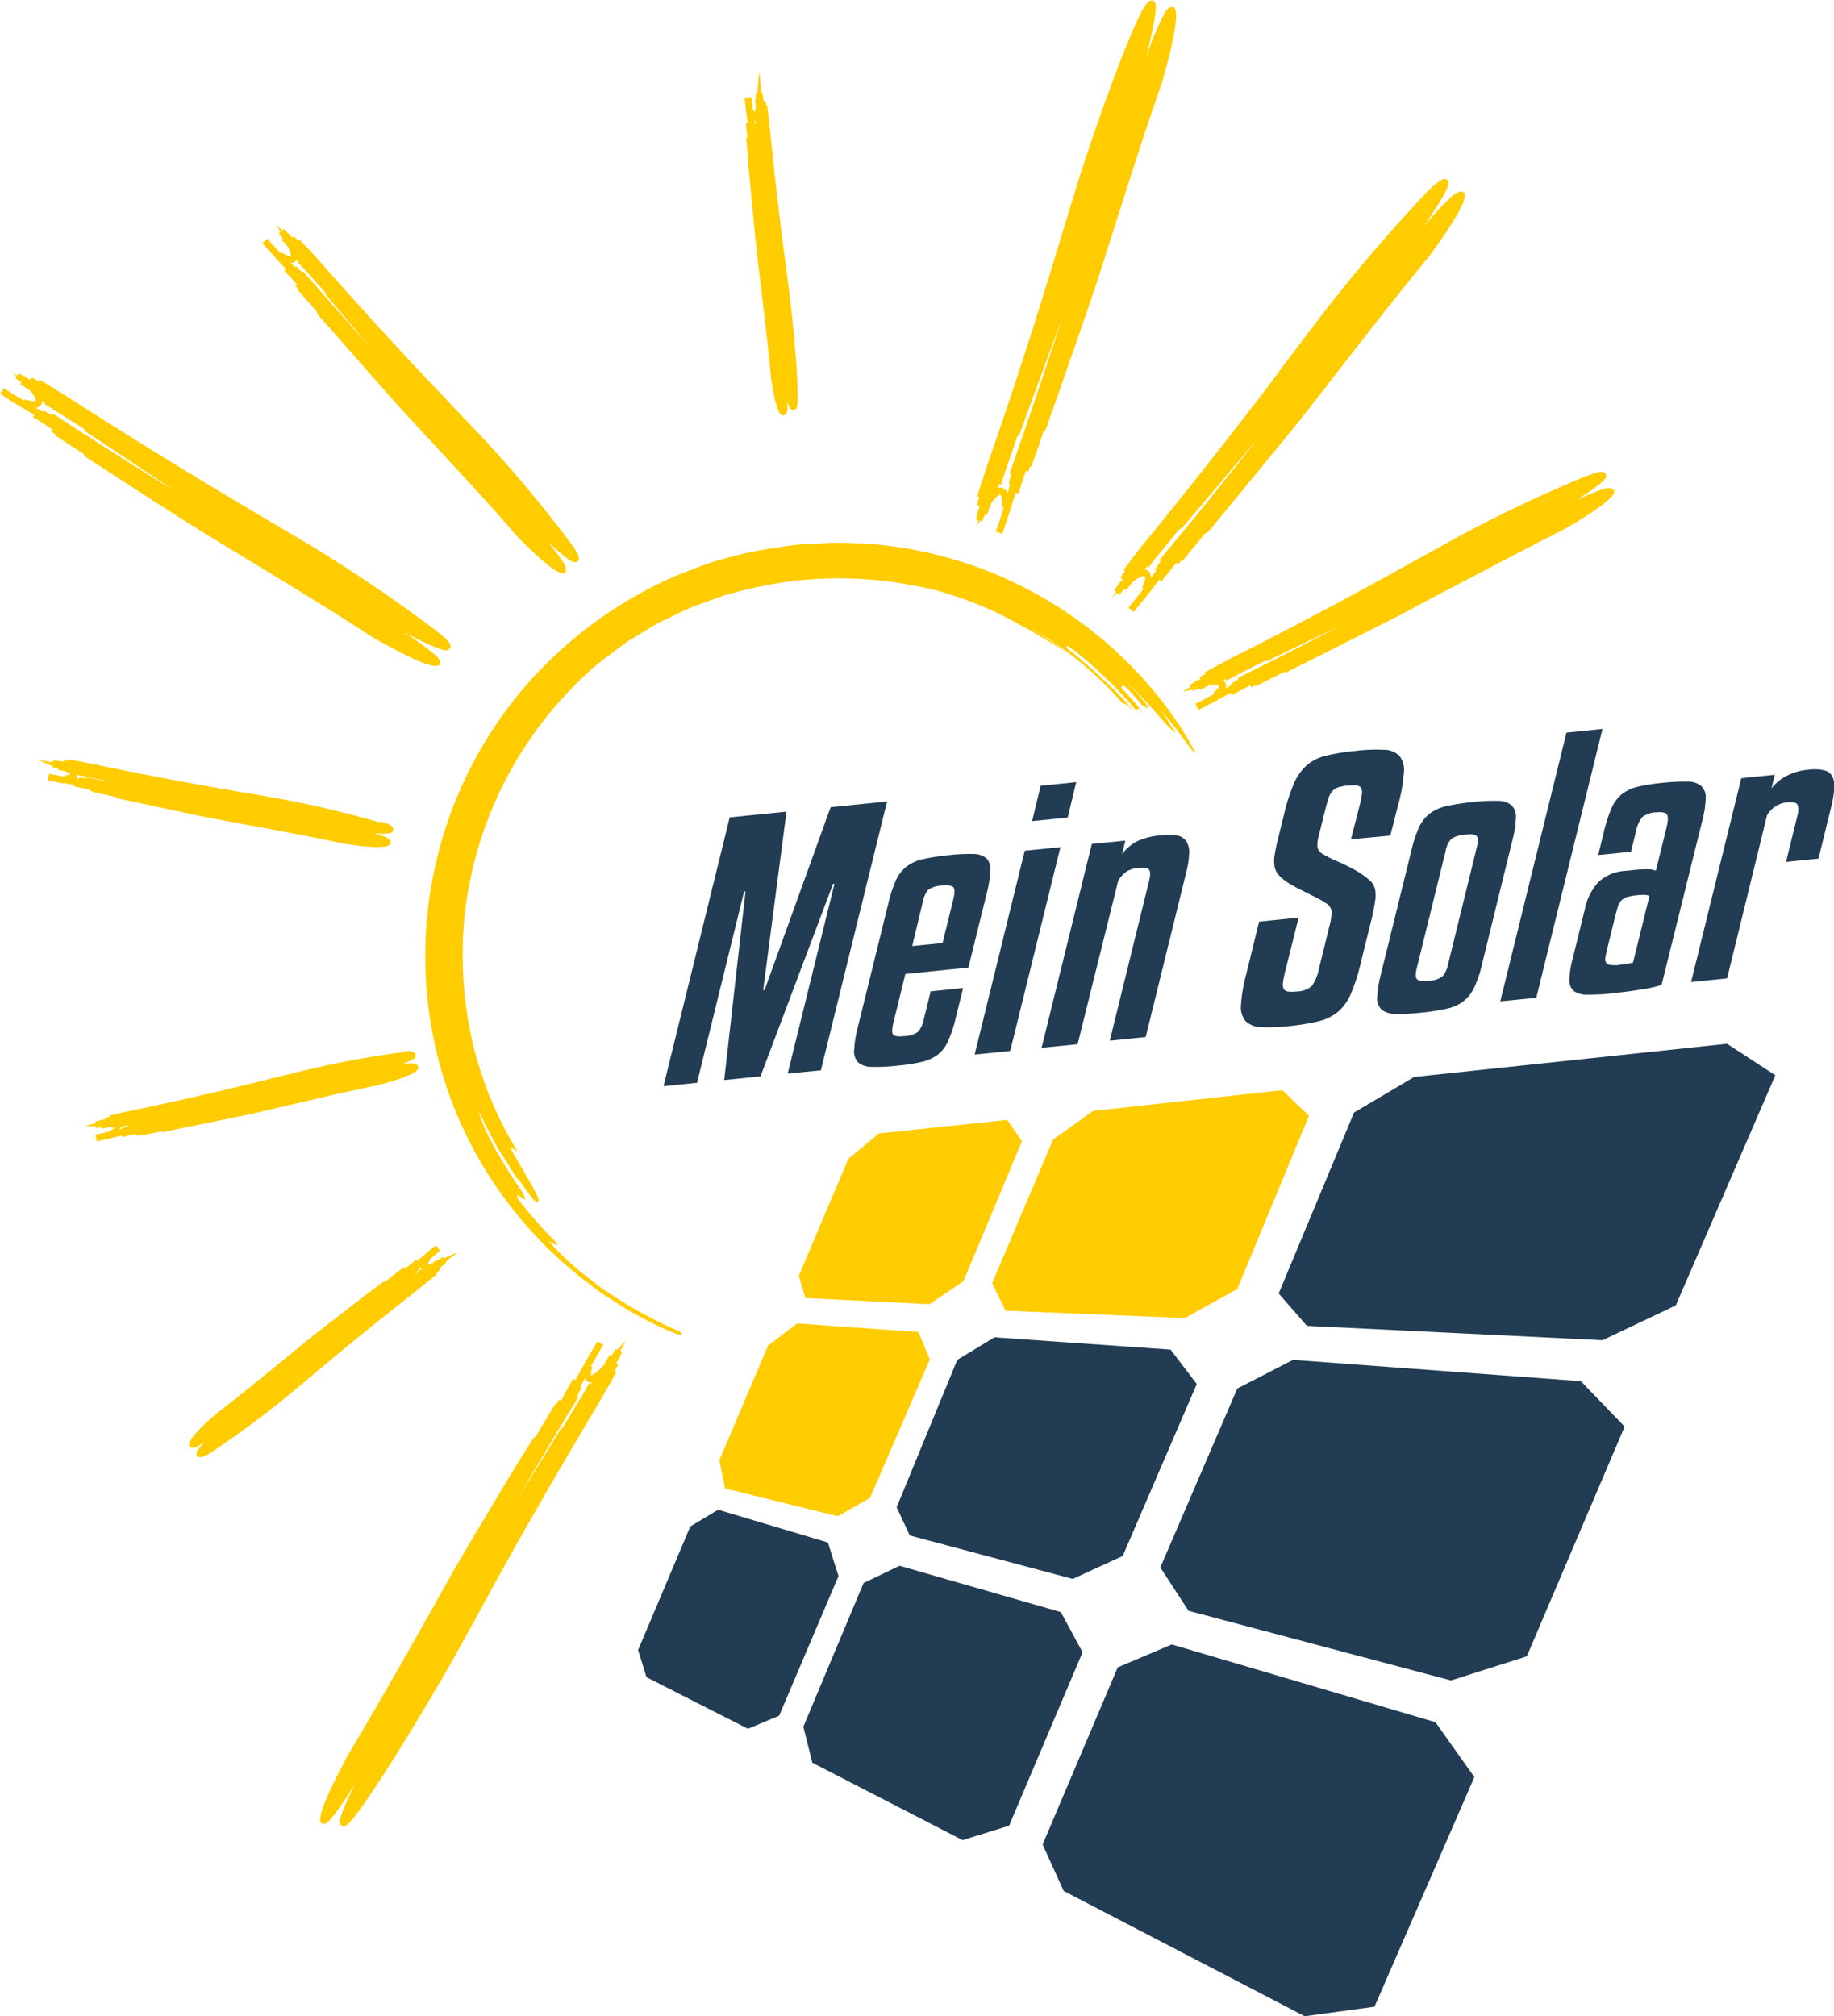 <svg id="Ebene_1" data-name="Ebene 1" xmlns="http://www.w3.org/2000/svg" viewBox="0 0 214.44 235.74"><defs><style>.cls-1{fill:#fc0;}.cls-2{fill:#213c53;}</style></defs><title>logo-meinsolar</title><path class="cls-1" d="M145.3,96.45a47.21,47.21,0,0,0-11.85-1.71A45.52,45.52,0,0,0,121,96.31l-1.55.4-1.49.54c-1,.39-2,.68-3,1.14l-2.85,1.37a10.16,10.16,0,0,0-1.37.76l-1.34.81-1.33.81c-.43.28-.83.62-1.24.92-.81.62-1.64,1.22-2.43,1.85a45.89,45.89,0,0,0-4.2,4.16A45.05,45.05,0,0,0,89,134.62a46.28,46.28,0,0,0,.93,14.2,43.51,43.51,0,0,0,5.28,12.89c-.16.1-1.21-1.08-.47.28,3.13,5.34,3.14,5.42,2.8,5.68s-2.84-3.81-2.07-2.41c-.74-.94-1.4-2.16-2.15-3.28s-1.27-2.31-1.76-3.17c-.84-1.8-1.23-2.51-.35-.27a13,13,0,0,0,.82,1.77,28,28,0,0,0,1.38,2.49c1,1.73,2.2,3.34,2.57,4.07.74,1.47-1.39-1-.65.49a47.92,47.92,0,0,0,4.31,4.91c1,1.3-1.54-.79-.38.39a35.21,35.21,0,0,0,2.89,2.77c.52.49,1.13.9,1.71,1.37s1.18.95,1.85,1.36a51.2,51.2,0,0,0,8.53,4.66c0,.08.3.32.27.4s-.42,0-2-.68a52.4,52.4,0,0,1-4.87-2.55l-2.31-1.5c-.77-.5-1.47-1.09-2.22-1.64a47.37,47.37,0,0,1-7.89-7.68,47.42,47.42,0,0,1-9.63-19.79A48.44,48.44,0,0,1,96,107.52a49.41,49.41,0,0,1,17.91-13.15l2.63-1a23,23,0,0,1,2.66-.87,43,43,0,0,1,5.46-1.22l2.77-.42c.93-.1,1.86-.12,2.79-.17s1.87-.13,2.8-.11l2.79.09a48.11,48.11,0,0,1,37.07,21.65c1.75,2.89,1.84,3.28,1.19,2.47-.33-.41-.86-1.13-1.49-2s-1.44-1.81-2.23-2.78c1,1.29.83,1.45,1.85,2.75-.1.07-.74-.5-1.81-1.74s-2.74-3-5.07-5.32c.61.54,1.12,1.18,1.69,1.76l.83.9.77.94c1,1.32-.22.17-.35.29l-.75-.91-.71-.76a3.62,3.62,0,0,0-.74-.68l-.26.25c.53.59,1.37,1.44,2.1,2.39l1.11,1.35.83,1.18a13.86,13.86,0,0,0-2-2.47l-.29.23-.8-.95-.93-1-1-1.06-1.06-1-1.06-1-1.09-.93a20.38,20.38,0,0,0-2.07-1.6l-.16.22c.63.47,1.31,1,2,1.64l1.1.92,1.06,1,1.07,1,1,1c.32.33.63.66.92,1l.79,1c-1.05-1.16-1.15-1.07-1.28-1a41.1,41.1,0,0,0-10.79-8.82c1.31.83,2.64,1.65,3.87,2.6-.7-.37-1.58-1-2.65-1.58-.53-.31-1.07-.68-1.68-1l-1.85-1a40.3,40.3,0,0,0-7.68-3.14" transform="translate(-34.72 -27.12)"/><polygon class="cls-2" points="91.1 200.6 87.46 202.13 75.59 196.1 74.61 192.92 80.71 178.48 83.97 176.52 96.8 180.35 98.04 184.27 91.1 200.6"/><polygon class="cls-1" points="97.95 177.28 101.73 175.13 108.72 158.95 107.38 155.74 93.21 154.74 89.81 157.32 84.11 170.72 84.78 174.03 97.95 177.28"/><polygon class="cls-1" points="108.67 152.49 112.65 149.8 119.49 133.43 117.77 130.94 102.78 132.52 99.19 135.49 93.4 149.18 94.17 151.77 108.67 152.49"/><polygon class="cls-2" points="126.58 193.18 124.04 188.49 105.18 183.07 100.97 185.09 93.93 201.89 94.98 206.1 112.55 215.15 117.99 213.46 126.58 193.18"/><polygon class="cls-2" points="149.51 151.24 152.81 155.02 187.37 156.7 195.94 152.63 207.58 125.72 201.93 122.04 165.35 125.92 158.32 130.08 149.51 151.24"/><polygon class="cls-1" points="116 150.04 117.58 153.25 138.54 154.11 144.67 150.71 153.05 130.46 149.94 127.46 127.82 129.89 123.13 133.24 116 150.04"/><polygon class="cls-2" points="137.01 192.27 130.69 194.95 121.91 215.66 124.37 221.09 152.55 235.74 160.71 234.63 172.39 207.78 167.84 201.36 137.01 192.27"/><polygon class="cls-2" points="151.18 159 144.67 162.35 135.67 183.27 138.97 188.34 169.66 196.48 178.52 193.66 189.96 166.8 184.84 161.49 151.18 159"/><polygon class="cls-2" points="116.28 156.36 111.93 159 104.84 176.23 106.38 179.53 125.43 184.61 131.27 181.93 139.93 161.82 136.87 157.8 116.28 156.36"/><path class="cls-1" d="M171.93,28c-.45-.22-.82.32-1,.58a34.35,34.35,0,0,0-2.21,5.28c1.58-6.36,1.18-6.52.79-6.66s-.82.26-1.63,1.93c-2.24,4.68-5.51,14.25-6.93,18.65h0q-1.29,4.2-2.56,8.4l-.35,1.14c-2.44,8-5,15.93-7.69,23.61-.37,1.09-.71,2.15-1.05,3.22l-.32,1,.23.08-.27.91.32.1,0,.1-.05.16a7.57,7.57,0,0,0-.31,1.1l-.08.26.32.12-.16.48,0-.06,0,.13.33-.52.27.06.12-.38.19-.42.24.08.43-1.3a6.05,6.05,0,0,1,.41-.55,2.34,2.34,0,0,1,.36-.35c.25-.21.35-.19.35-.19s.14.15.19.47a3.42,3.42,0,0,1,0,1l.21,0c0,.13-.07.25-.09.29-.25.84-.53,1.72-.83,2.54l.74.27c.32-.85.59-1.7.87-2.57.22-.67.46-1.45.71-2.22l.32.1.12-.38c.21-.68.44-1.4.65-2l.11-.3.28.09.21-.59.14,0c.48-1.37,1-2.74,1.42-4.11.21,0,.31-.33.46-.76l1.2-3.41c1.5-4.3,3-8.55,4.47-12.92.61-1.87,1.23-3.83,1.87-5.84,1.93-6.09,3.93-12.39,5.86-17.85,0-.09,2.47-8.25,1.36-8.79M152.16,84.3a.87.87,0,0,0-.76-.14l.15-.45.22.07.12-.39c.19-.58.38-1.19.58-1.75.4-1.16.81-2.34,1.21-3.52.2-.05.3-.34.44-.74,1.08-3,2.2-6,3.32-9.07.57-1.51,1.12-3,1.68-4.56-2,6-4,12.09-6.13,18.08-.08.21-.22.64-.22.64l.18.06c-.11.46-.25,1-.29,1.19l.17,0-.31,1.09a1.39,1.39,0,0,0-.36-.56" transform="translate(-34.72 -27.12)"/><path class="cls-1" d="M79.08,123.27a121.27,121.27,0,0,0-12.15-2.85h0l-4.66-.8-1.5-.26c-5.16-.89-10.3-1.88-15.27-2.93l-2-.39-.71-.13,0,.15-.59-.09,0,.2H42a7.12,7.12,0,0,0-.77-.13l-.31,0,0,.21-1.78-.29,1.71.72,0,.14.38.07.29.09,0,.15h0l.29.06.53.1h0a1.88,1.88,0,0,1,.29.16l.05,0a1.4,1.4,0,0,1,.22.17l.06.07-.12,0a2.45,2.45,0,0,1-.57.08v.13l-.16,0c-.54-.1-1.1-.2-1.64-.32l-.17.77c.55.13,1.11.24,1.67.34l.26,0,1.18.21,0,.21.11,0,1.44.27.2,0,0,.18.39.08,0,.09,2.6.55a1,1,0,0,0,.57.24l2.2.47c2.8.6,5.55,1.19,8.39,1.77l3.76.7c3.94.73,8,1.48,11.57,2.25.05,0,4.75.85,5.61.21a.29.29,0,0,0,.12-.15c.15-.42-.34-.66-.52-.76-.4-.16-.88-.31-1.4-.46,1.39.11,1.9,0,2.09-.1a.36.36,0,0,0,.14-.26c.12-.48-.46-.71-1.42-1M43.63,118a.68.68,0,0,0,.08-.36h.08l0,.14.21,0,1.17.23,2.22.46a.46.46,0,0,0,.15.09l-2.25-.47v0h0l-.07,0-.42-.09,0,.12-.76-.09,0,.11-.38-.06a.9.9,0,0,0,.11-.1" transform="translate(-34.72 -27.12)"/><path class="cls-1" d="M88.29,173.51l-1.69.74-.14-.16-.31.25-.23.14-.09-.11-.59.48-.3.11h0l-.24.05h0l0-.06a2,2,0,0,1,.28-.43l-.1-.08a.65.65,0,0,0,.11-.09c.38-.31.78-.65,1.18-1h0l-.46-.63c-.43.31-.83.64-1.23,1l-1,.85-.12-.15-.06.05-.19.15c-.29.24-.59.49-.87.7l-.14.12-.11-.14h0l-.28.21,0-.06c-.64.49-1.28,1-1.91,1.48a1,1,0,0,0-.51.26L77.5,178.5c-2,1.58-4.07,3.15-6.14,4.77l-2.73,2.22c-2.81,2.31-5.72,4.69-8.34,6.7,0,0-3.91,3.2-3.43,4,.22.37.7.17.88.09l.12-.06c.24-.14.52-.33.8-.5-1.17,1.21-1,1.39-.89,1.62s.58.2,1.1-.08l.5-.3a108.78,108.78,0,0,0,9.15-6.77h0c1.2-1,2.4-2,3.59-3l.78-.65c3.64-3.05,7.35-6,11-8.89.52-.41,1-.81,1.51-1.22l.46-.38-.08-.11.41-.36-.12-.14.11-.09c.22-.19.39-.32.49-.43l.25-.22-.08-.1ZM84,175.61l0,0-.06-.08-.14.12-.55.44,0-.07.52-.48-.07-.08.21-.18s0,0,0,.07a.58.58,0,0,0,.15.24" transform="translate(-34.72 -27.12)"/><path class="cls-1" d="M204.72,49.86a32.15,32.15,0,0,0-3.58,3.83c3.38-5,3.09-5.28,2.77-5.55s-.84,0-2.12,1.2A188.68,188.68,0,0,0,189.3,63.91h0q-2.4,3.15-4.77,6.3l-1,1.37c-4.87,6.4-9.85,12.72-14.82,18.8-.71.86-1.36,1.71-2,2.56l-.62.8.18.15-.54.74.25.2-.06.08-.1.13a6.18,6.18,0,0,0-.66.9l-.15.21.22.18-.48.59.65-.47.24.16.25-.31.31-.32.19.15.46-.57.37-.46a5,5,0,0,1,.54-.36,2.76,2.76,0,0,1,.44-.2c.31-.1.36-.06.37-.06h0c0,.08.07.18,0,.48a3.8,3.8,0,0,1-.32.87l.19.09c-.09.11-.15.2-.18.24-.51.66-1.05,1.36-1.6,2l.6.51c.57-.66,1.11-1.34,1.64-2l.12-.15,1.26-1.63.26.2.31-.41c.4-.5.81-1,1.2-1.51l.19-.24.23.18.39-.47.1.09,2.66-3.24c.21,0,.4-.22.67-.54l2.08-2.53c2.84-3.45,5.64-6.85,8.49-10.36,1.18-1.5,2.41-3.09,3.67-4.71,3.76-4.85,7.66-9.87,11.21-14.16.05-.06,5-6.63,4.17-7.51-.35-.36-.87,0-1.12.19M168.55,93.69l.27-.34.18.14.23-.31c.36-.46.74-1,1.11-1.4L172.6,89c.21,0,.39-.21.65-.53q3-3.53,6-7.08c.85-1,1.69-2,2.55-3-3.64,4.61-7.33,9.2-11.09,13.71l-.42.51.14.11c-.24.38-.57.86-.66,1l.15.11c-.21.27-.42.56-.63.84a1.16,1.16,0,0,0-.14-.58.84.84,0,0,0-.62-.39" transform="translate(-34.72 -27.12)"/><path class="cls-1" d="M220.25,82.76A160.23,160.23,0,0,0,205,90h0l-6.26,3.46-1.16.65c-6.22,3.42-12.49,6.74-18.67,9.85-.87.45-1.7.9-2.55,1.35l-.78.42.09.19-.7.4.14.25-.08,0-.1,0a7,7,0,0,0-.88.51l-.24.13.11.24-.81.42.2,0-.21.12,1-.25.12.2.35-.19.37-.14.1.18.46-.24.56-.29.56-.09a2.91,2.91,0,0,1,.41,0c.22,0,.29.08.28,0s0,.15-.15.36a3.32,3.32,0,0,1-.56.57l.11.14a1.81,1.81,0,0,1-.22.12c-.65.36-1.33.73-2,1.06l.34.71c.7-.34,1.37-.69,2.05-1.06s1.15-.61,1.75-.94l.14.25.4-.22,1.49-.78.25-.13.11.23.48-.24.06.1c1.1-.54,2.19-1.09,3.28-1.64.18.07.44,0,.75-.21l2.56-1.28c3.53-1.77,7-3.51,10.56-5.33l4.57-2.45C208,94,213,91.32,217.39,89.12a47.66,47.66,0,0,0,4.5-2.83c1-.74,1.7-1.43,1.56-1.8s-.76-.33-1-.27a24.17,24.17,0,0,0-3.5,1.44c1.08-.69,1.86-1.22,2.39-1.62,1.35-1,1.25-1.24,1.13-1.47-.2-.42-.67-.38-2.2.19m-42.2,24.43a.77.77,0,0,0-.32-.52l.27-.14.1.18.31-.17c.45-.25.93-.5,1.37-.73l2.8-1.41c.18.07.42-.06.73-.21,2.47-1.21,5-2.41,7.49-3.61l.75-.36c-3.85,2-7.72,4-11.61,5.91l-.52.27.07.14-.88.55.08.13-.69.4a1.21,1.21,0,0,0,.05-.43" transform="translate(-34.72 -27.12)"/><path class="cls-1" d="M91.24,78.4h0c-1.65-1.74-3.3-3.47-4.94-5.21l-.61-.63c-4.65-4.92-9.2-9.9-13.51-14.79-.61-.7-1.22-1.35-1.84-2l-.58-.63-.15.14-.53-.55-.2.18-.14-.15a5.13,5.13,0,0,0-.66-.67l-.2-.21-.2.17-.63-.67.45.86-.18.18.26.3.23.3-.15.14.73.81c.09.19.16.34.22.49s.08.26.1.37,0,.25,0,.25-.12,0-.34-.06a2.66,2.66,0,0,1-.66-.37l-.1.14-.22-.23c-.46-.49-1-1-1.39-1.53l-.6.51c.47.56,1,1.09,1.45,1.63l.09.1,1.2,1.28-.2.19h0l.15.16,0,0c.39.43.82.88,1.18,1.29l.17.19-.18.16h0l.33.38-.08.07c.76.88,1.52,1.75,2.29,2.61,0,.2.16.4.38.66l1.8,2c2.46,2.82,4.89,5.59,7.41,8.42,1.08,1.18,2.22,2.41,3.39,3.67C88.35,82.21,92,86.11,95,89.62c0,0,4.81,5.1,5.72,4.47l0,0c.36-.27.1-.79,0-1a23.24,23.24,0,0,0-1.93-2.6c2.7,2.48,3.12,2.5,3.38,2.31l.07-.05c.38-.33.1-.86-.7-2A152.4,152.4,0,0,0,91.24,78.4M69.74,58l1,1.06c.64.74,1.3,1.48,2,2.22,0,.2.16.4.37.63Q75.5,64.78,78,67.71c-2.53-2.8-5-5.63-7.49-8.46l-.37-.42-.11.1c-.28-.25-.63-.59-.72-.67l-.1.1-.5-.51a1.22,1.22,0,0,0,.37-.05.8.8,0,0,0,.38-.37l.16.18-.11.1Z" transform="translate(-34.72 -27.12)"/><path class="cls-1" d="M81.94,150.13a112.18,112.18,0,0,0-11.66,2.15h0l-4.75,1.17-1,.25c-4.82,1.18-9.66,2.28-14.38,3.26-.67.14-1.31.29-2,.44l-.62.15,0,.14-.55.14,0,.19-.17,0a6.18,6.18,0,0,0-.63.16l-.32.08,0,.21-1.2.29,1.28.06.05.21.39-.09.28,0,0,.15.77-.17.36,0a1.43,1.43,0,0,1,.26.06l.06,0-.07.06a2.73,2.73,0,0,1-.47.28l0,.11-.14,0c-.5.12-1,.25-1.54.34l.14.78c.53-.1,1.06-.22,1.59-.34l.25-.06,1.09-.26.05.19.34-.08,1.12-.25.19,0,0,.18h0l.36-.08,0,.08c.83-.17,1.65-.33,2.47-.51a1,1,0,0,0,.59,0l2-.41,8.08-1.66,3.56-.83c3.69-.87,7.51-1.77,10.89-2.45,0,0,3.59-.84,4.7-1.67.21-.16.34-.32.32-.47,0-.44-.56-.47-.76-.48-.35,0-.76,0-1.2.1a6.32,6.32,0,0,0,1.44-.64.39.39,0,0,0,.19-.48c-.08-.47-.68-.45-1.64-.37m-32.81,9a.63.63,0,0,0-.06-.34h0l0,.13.17,0,1.13-.25,2.1-.44h.05c-.72.15-1.43.31-2.15.45l-.4.08,0,.11-.71.22,0,.1-.31.08a.79.79,0,0,0,0-.09" transform="translate(-34.72 -27.12)"/><path class="cls-1" d="M123.51,35.43l-.26,2.6-.16,0,0,.39c0,.13,0,.23,0,.35H123l.09.77c0,.16,0,.29-.06.41h0a2,2,0,0,1-.08.31h0a1.23,1.23,0,0,1-.09-.22l-.1,0V40c-.06-.49-.13-1-.17-1.52l-.78.07c0,.53.09,1,.15,1.56s.12.91.18,1.4l-.17,0,0,.31c0,.37.09.77.13,1.21,0,.06,0,.11,0,.17H122c0,.13,0,.27,0,.4H122l.24,2.5a1.27,1.27,0,0,0,0,.56l.21,2.12c.24,2.61.49,5.2.76,7.84.13,1.12.27,2.29.42,3.48.43,3.64.89,7.4,1.2,10.75.09.81.61,4.85,1.43,4.84a.42.42,0,0,0,.26-.08,1,1,0,0,0,.27-.7c0-.25,0-.56,0-.85.27,1,.46,1,.7,1a.52.52,0,0,0,.23-.08c.24-.18.27-.68.26-1.6,0-3.12-.57-8.75-.91-11.59h0c-.22-1.73-.45-3.45-.67-5.17l-.07-.48c-.6-4.71-1.15-9.48-1.61-14.17-.07-.69-.15-1.35-.23-2l-.06-.52-.12,0-.07-.49L124,39v-.09a4.67,4.67,0,0,0-.09-.63l-.06-.33h-.11ZM123,41.69l-.06-.43.12,0,0,.17c0,.17,0,.35.06.53,0-.14,0-.26,0-.3Z" transform="translate(-34.72 -27.12)"/><path class="cls-1" d="M85.9,101a175.68,175.68,0,0,0-15.36-10.4h0L64.46,87l-1.92-1.14c-6.71-4-13.33-8.09-19.67-12.18-.89-.57-1.75-1.09-2.63-1.62l-.9-.55-.12.19-.77-.44-.16.26-.08,0-.14-.08a6.84,6.84,0,0,0-.93-.53l-.23-.14-.18.27-.54-.32,0,0L36,70.52l.65.66-.1.19.34.22.34.26-.13.2.41.26.67.42a4.82,4.82,0,0,1,.4.48h0a2.49,2.49,0,0,1,.24.4.78.78,0,0,1,.1.33.62.62,0,0,1-.45.06,3.46,3.46,0,0,1-.86-.21l-.07.19-.25-.15c-.69-.42-1.42-.85-2.11-1.31l-.43.65c.69.47,1.4.91,2.13,1.36l.14.09,1.72,1-.16.27h0l.2.12.25.15c.52.32,1.07.65,1.55,1l.25.17-.15.23.5.32-.07.11,3.39,2.2c0,.2.26.36.6.59l2.61,1.69c3.63,2.36,7.22,4.69,10.92,7l4.94,3c5.07,3.08,10.3,6.27,14.81,9.21.06,0,6.67,3.94,7.64,3.22,0,0,0,0,.05,0,.31-.38-.11-.84-.31-1.06A30,30,0,0,0,81.88,101c4.18,2.17,5,2.29,5.29,2.08a.93.93,0,0,0,.13-.15c.27-.4,0-.81-1.4-1.93m-45-25.5-.09.15c-.39-.19-.88-.45-1-.52l-.09.14-.83-.48a1.2,1.2,0,0,0,.5-.2.79.79,0,0,0,.3-.63l.34.21-.11.19.31.19c.49.3,1,.61,1.47.91L44.6,77.3c0,.21.26.37.58.57q3.75,2.49,7.52,5l2.49,1.67C50.56,81.71,46,78.8,41.44,75.83l-.54-.35" transform="translate(-34.72 -27.12)"/><path class="cls-1" d="M107.9,183.87l-.25.28.07-.14-.81.92-.19-.09-.21.35c-.11.17-.22.32-.33.47l-.18-.11h0l-.69,1.19c-.2.21-.37.39-.53.54l0,0c-.17.15-.32.28-.47.39a1.59,1.59,0,0,1-.5.27,1,1,0,0,1,0-.2,3.72,3.72,0,0,1,.17-.8l-.17-.06c.06-.1.12-.22.15-.26.41-.74.84-1.51,1.29-2.25l-.67-.41c-.48.78-.93,1.56-1.42,2.42L102,188.47l-.25-.14-.22.38c-.34.6-.7,1.24-1,1.81l-.11.19a1.18,1.18,0,0,0-.11.19l-.22-.14-.36.59-.1-.06-2.29,3.83c-.2,0-.35.28-.58.67L94.75,199c-2.35,3.92-4.67,7.79-7,11.76l-3,5.38c-3.13,5.53-6.37,11.24-9.38,16.23,0,.08-4,7.21-3.08,7.9a.47.47,0,0,0,.31.09c.31,0,.62-.36.83-.59a38.6,38.6,0,0,0,2.82-4.14c-2.19,4.55-1.91,4.73-1.58,4.93a.41.41,0,0,0,.27.08c.33,0,.77-.47,1.78-1.84,3.2-4.38,8.38-13.13,10.68-17.15h0q2.15-3.85,4.26-7.71l.53-1c4-7.27,8.21-14.52,12.39-21.53.58-1,1.12-1.92,1.66-2.88l.55-1-.19-.11.4-.74-.25-.14.07-.13a8.14,8.14,0,0,0,.53-1l.13-.24-.21-.13Zm-4.5,4.81a.84.84,0,0,0,.52.07l-.13.21-.18-.1-.16.28c-.31.56-.64,1.14-1,1.68l-1.95,3.28c-.19,0-.34.28-.56.64-1.7,2.79-3.44,5.59-5.18,8.4L94,204.49c2.61-4.49,5.25-9,8-13.44l.35-.59-.14-.09c.18-.39.41-.86.49-1l-.14-.07c.18-.35.38-.72.57-1.06a.88.88,0,0,0,.35.44" transform="translate(-34.72 -27.12)"/><polygon class="cls-2" points="103.72 93.71 95.98 125.14 92.1 125.53 97.57 103.33 97.4 103.35 88.92 125.85 84.68 126.28 87.17 104.23 87 104.25 81.5 126.6 77.58 127 85.32 95.57 91.96 94.9 89.23 115.77 89.4 115.75 97.12 94.38 103.72 93.71"/><path class="cls-2" d="M140.58,141l-1.38,5.61c-.19.77-.21,1.25-.06,1.46s.61.27,1.38.19a2.81,2.81,0,0,0,1.53-.49,3,3,0,0,0,.69-1.52l.8-3.22,3.79-.39-.85,3.46a14.8,14.8,0,0,1-.89,2.71,4.18,4.18,0,0,1-1.22,1.62,4.94,4.94,0,0,1-1.88.85,21.28,21.28,0,0,1-2.86.44,20.59,20.59,0,0,1-2.93.14,2.42,2.42,0,0,1-1.62-.51,1.78,1.78,0,0,1-.49-1.44,12.7,12.7,0,0,1,.42-2.64l3.58-14.53a15.27,15.27,0,0,1,.88-2.68,4.29,4.29,0,0,1,1.25-1.62,4.92,4.92,0,0,1,2-.88,25.27,25.27,0,0,1,3-.46,19.9,19.9,0,0,1,2.79-.13,2.37,2.37,0,0,1,1.54.5,1.82,1.82,0,0,1,.47,1.45,12.89,12.89,0,0,1-.43,2.66l-2.14,8.67Zm.8-3.26,3.55-.36,1.25-5.09c.19-.77.2-1.25,0-1.44s-.63-.25-1.37-.18a2.89,2.89,0,0,0-1.54.47,3.13,3.13,0,0,0-.67,1.5Z" transform="translate(-34.72 -27.12)"/><path class="cls-2" d="M152.84,150l-4.16.42,5.86-23.83,4.17-.42Zm6.72-27.29-4.16.42,1-4.14,4.16-.42Z" transform="translate(-34.72 -27.12)"/><path class="cls-2" d="M160.72,149.21l-4.21.42,5.87-23.83,3.92-.39-.39,1.59a5.26,5.26,0,0,1,1.73-1.5,7.9,7.9,0,0,1,2.75-.7,6.74,6.74,0,0,1,1.94,0,1.68,1.68,0,0,1,1.1.69,2.37,2.37,0,0,1,.33,1.44,10.88,10.88,0,0,1-.36,2.27l-4.72,19.17-4.2.43,4.61-18.74c.15-.61.14-1,0-1.24s-.58-.29-1.21-.22a3.06,3.06,0,0,0-1.53.48,3.89,3.89,0,0,0-.88,1Z" transform="translate(-34.72 -27.12)"/><path class="cls-2" d="M192.68,125.25l1-3.89a11.33,11.33,0,0,0,.27-1.35,1.13,1.13,0,0,0-.08-.75.69.69,0,0,0-.53-.3,5.2,5.2,0,0,0-1,0,5.76,5.76,0,0,0-1.12.21,1.83,1.83,0,0,0-.69.42,2.36,2.36,0,0,0-.46.81q-.18.53-.39,1.35l-.77,3.11a3.62,3.62,0,0,0-.14,1.39,1.46,1.46,0,0,0,.8.83,11.47,11.47,0,0,0,1.64.8,22.36,22.36,0,0,1,2.23,1.13,10.65,10.65,0,0,1,1.39,1,2,2,0,0,1,.66,1.06,3.9,3.9,0,0,1,0,1.47,20.41,20.41,0,0,1-.43,2.17l-1.25,5.06a21.25,21.25,0,0,1-1.13,3.52,5.69,5.69,0,0,1-1.5,2.12,5.78,5.78,0,0,1-2.29,1.12,26,26,0,0,1-3.48.57,20.1,20.1,0,0,1-3.24.11,2.67,2.67,0,0,1-1.8-.69,2.52,2.52,0,0,1-.55-1.88,17.85,17.85,0,0,1,.59-3.51l1.53-6.25,4.62-.47L185,140.66a11.46,11.46,0,0,0-.27,1.32,1.3,1.3,0,0,0,.08.75.65.65,0,0,0,.5.32,4,4,0,0,0,1,0,2.81,2.81,0,0,0,1.79-.64,5.5,5.5,0,0,0,.87-2.15l1.16-4.73a7.24,7.24,0,0,0,.29-1.82,1.29,1.29,0,0,0-.69-1,8.3,8.3,0,0,0-.87-.52l-1.15-.58L186.5,131c-.42-.22-.79-.42-1.11-.62a5.71,5.71,0,0,1-1.13-.92,2.16,2.16,0,0,1-.51-1,3.84,3.84,0,0,1,0-1.32c.07-.5.2-1.12.38-1.86l.74-3a22.41,22.41,0,0,1,1.13-3.53,6.14,6.14,0,0,1,1.49-2.13,5.31,5.31,0,0,1,2.26-1.14,23.88,23.88,0,0,1,3.45-.56,19.66,19.66,0,0,1,3.35-.13,2.53,2.53,0,0,1,1.81.73,2.61,2.61,0,0,1,.51,1.92,18.15,18.15,0,0,1-.59,3.48l-1,3.9Z" transform="translate(-34.72 -27.12)"/><path class="cls-2" d="M208,139.88a13.76,13.76,0,0,1-.9,2.69,4.44,4.44,0,0,1-1.27,1.62,5,5,0,0,1-2,.88,25.27,25.27,0,0,1-3,.46,22.2,22.2,0,0,1-2.93.14,2.6,2.6,0,0,1-1.64-.51,1.78,1.78,0,0,1-.51-1.44,12.87,12.87,0,0,1,.42-2.65l3.58-14.52a15.41,15.41,0,0,1,.88-2.69,4.39,4.39,0,0,1,1.27-1.62,5.23,5.23,0,0,1,2-.88,27.51,27.51,0,0,1,3-.46,22.27,22.27,0,0,1,2.94-.14,2.46,2.46,0,0,1,1.62.52,1.86,1.86,0,0,1,.51,1.44,12.1,12.1,0,0,1-.41,2.64Zm-.61-13.67q.25-1,0-1.32t-1.32-.18a3.27,3.27,0,0,0-1.63.48,2.6,2.6,0,0,0-.68,1.39l-3.37,13.68c-.17.69-.18,1.14,0,1.34s.63.27,1.4.19a2.71,2.71,0,0,0,1.59-.51,3,3,0,0,0,.65-1.39Z" transform="translate(-34.72 -27.12)"/><polygon class="cls-2" points="179.63 116.66 175.42 117.08 183.16 85.66 187.37 85.23 179.63 116.66"/><path class="cls-2" d="M223.07,143.28a23.81,23.81,0,0,1-2.79.14,2.61,2.61,0,0,1-1.56-.44,1.62,1.62,0,0,1-.5-1.31,10.56,10.56,0,0,1,.38-2.44l1.42-5.77a6.68,6.68,0,0,1,1.62-3.23,5.07,5.07,0,0,1,3.15-1.29l.79-.08a13.3,13.3,0,0,1,1.95-.1,2.35,2.35,0,0,1,.8.17l1.22-4.93c.21-.85.24-1.4.08-1.64s-.59-.33-1.3-.25a2.52,2.52,0,0,0-1.61.57,3.92,3.92,0,0,0-.72,1.68l-.58,2.35-3.83.38.69-2.82a15.91,15.91,0,0,1,.89-2.71,4.26,4.26,0,0,1,1.22-1.61,4.84,4.84,0,0,1,1.86-.85,22,22,0,0,1,2.85-.45,23.93,23.93,0,0,1,2.93-.14,2.46,2.46,0,0,1,1.62.52,1.86,1.86,0,0,1,.51,1.44,12,12,0,0,1-.41,2.64L229,142.28a14.54,14.54,0,0,1-2.36.53c-1,.17-2.25.33-3.6.47m1.07-3.37a8.74,8.74,0,0,0,1.55-.24l1.92-7.79a1.37,1.37,0,0,0-.65-.13,6.48,6.48,0,0,0-.86.05A5.7,5.7,0,0,0,225,132a1.51,1.51,0,0,0-.68.38,1.7,1.7,0,0,0-.41.68c-.09.28-.19.63-.3,1.06l-.92,3.73c-.12.51-.21.9-.25,1.19a.87.87,0,0,0,.08.65.67.67,0,0,0,.54.26,6,6,0,0,0,1.09,0" transform="translate(-34.72 -27.12)"/><path class="cls-2" d="M236.66,141.51l-4.21.43,5.87-23.83,3.92-.4-.39,1.59a5.46,5.46,0,0,1,1.7-1.43,6.8,6.8,0,0,1,2.7-.76,5,5,0,0,1,1.69.06,1.47,1.47,0,0,1,1,.68,2.59,2.59,0,0,1,.25,1.43,12.58,12.58,0,0,1-.39,2.31l-1.45,5.92-3.8.39,1.34-5.45a2,2,0,0,0,0-1.25q-.19-.36-1.14-.27a3.06,3.06,0,0,0-1.42.46,3.23,3.23,0,0,0-1,1.06Z" transform="translate(-34.72 -27.12)"/></svg>